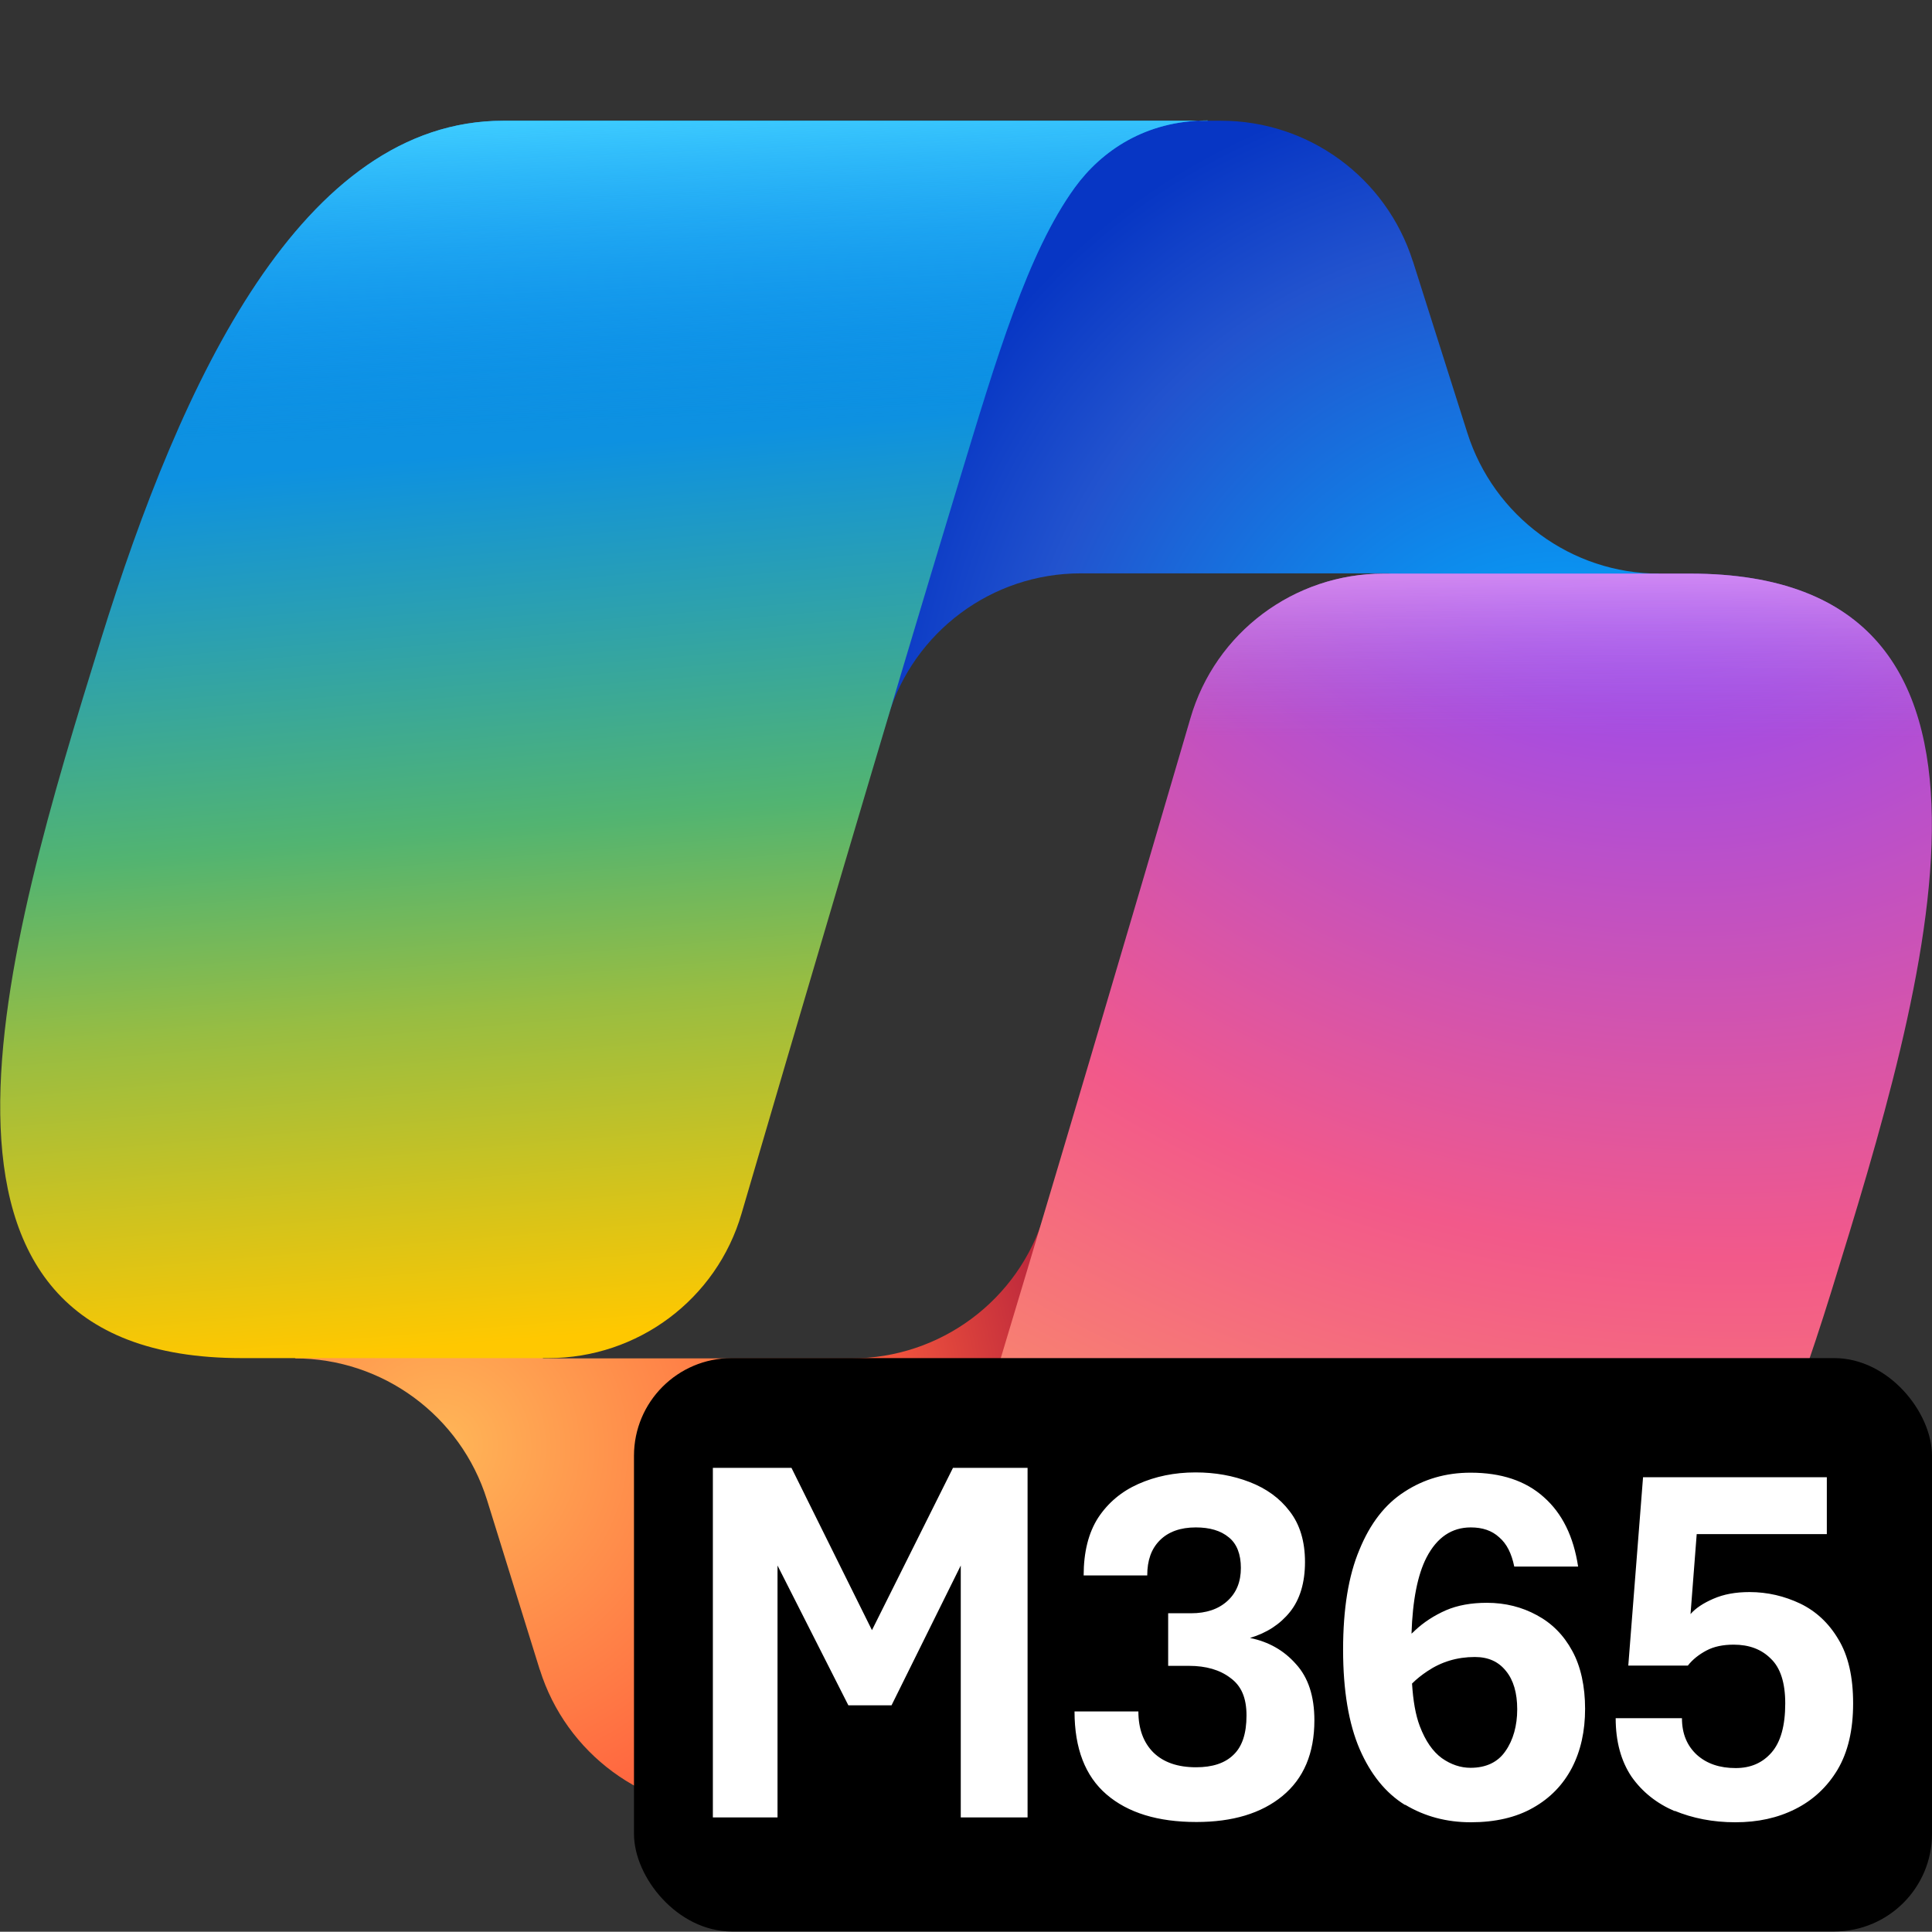 <?xml version="1.0" encoding="UTF-8"?>
<svg xmlns="http://www.w3.org/2000/svg" xmlns:xlink="http://www.w3.org/1999/xlink" id="uuid-d6636d28-e91a-40ae-8442-410bf96c80a1" viewBox="0 0 72.01 72">
  <rect x="0" y="0" width="72.01" height="72" fill="#333333" stroke="none"/>
  <title>Microsoft 365 Copilot logo - Brandlogos.net</title>
  <defs>
    <clipPath id="uuid-5fb14196-fca9-4c6d-9105-27c7004f8255">
      <rect x="0" width="72" height="72" style="fill:none;"></rect>
    </clipPath>
    <clipPath id="uuid-5379514a-048f-422d-ade8-80db2850d7c5">
      <rect x="0" width="72" height="72" style="fill:none;"></rect>
    </clipPath>
    <radialGradient id="uuid-28f4242a-c875-452e-ba5f-a22869f3a6c0" cx="-677.06" cy="555.29" fx="-677.06" fy="555.29" r="1" gradientTransform="translate(-962.44 -23638.51) rotate(-130.29) scale(27.64 -26.16)" gradientUnits="userSpaceOnUse">
      <stop offset=".1" stop-color="#00aeff"></stop>
      <stop offset=".77" stop-color="#2253ce"></stop>
      <stop offset="1" stop-color="#0736c4"></stop>
    </radialGradient>
    <radialGradient id="uuid-ad78261f-2ecc-4a34-93cb-8b5c453e3f2b" cx="-625.69" cy="577.81" fx="-625.69" fy="577.81" r="1" gradientTransform="translate(-887.07 21155.57) rotate(50.26) scale(25.01 -24.55)" gradientUnits="userSpaceOnUse">
      <stop offset="0" stop-color="#ffb657"></stop>
      <stop offset=".63" stop-color="#ff5f3d"></stop>
      <stop offset=".92" stop-color="#c02b3c"></stop>
    </radialGradient>
    <linearGradient id="uuid-73da7aa9-04b2-40cf-a42d-e72a22119678" x1="21.36" y1="222.4" x2="24.93" y2="180.11" gradientTransform="translate(0 232.14) scale(1 -1)" gradientUnits="userSpaceOnUse">
      <stop offset=".16" stop-color="#0d91e1"></stop>
      <stop offset=".49" stop-color="#52b471"></stop>
      <stop offset=".65" stop-color="#98bd42"></stop>
      <stop offset=".94" stop-color="#ffc800"></stop>
    </linearGradient>
    <linearGradient id="uuid-9005e87e-bde3-4c2b-a6f9-8f30943671a8" x1="21.72" y1="227.69" x2="23.66" y2="181.56" gradientTransform="translate(0 232.14) scale(1 -1)" gradientUnits="userSpaceOnUse">
      <stop offset="0" stop-color="#3dcbff"></stop>
      <stop offset=".25" stop-color="#0588f7" stop-opacity="0"></stop>
    </linearGradient>
    <radialGradient id="uuid-b9bc4666-575c-4a46-9564-e2117499cc6f" cx="-651.08" cy="575.75" fx="-651.08" fy="575.75" r="1" gradientTransform="translate(-54114.67 23098.28) rotate(109.72) scale(61.45 -75.05)" gradientUnits="userSpaceOnUse">
      <stop offset=".07" stop-color="#8c48ff"></stop>
      <stop offset=".5" stop-color="#f2598a"></stop>
      <stop offset=".9" stop-color="#ffb152"></stop>
    </radialGradient>
    <linearGradient id="uuid-a180cc5a-78d0-4f99-a95e-b1369eb35048" x1="49.56" y1="213.61" x2="49.54" y2="201.05" gradientTransform="translate(0 232.14) scale(1 -1)" gradientUnits="userSpaceOnUse">
      <stop offset=".06" stop-color="#f8adfa"></stop>
      <stop offset=".71" stop-color="#a86edd" stop-opacity="0"></stop>
    </linearGradient>
  </defs>
  <g style="clip-path:url(#uuid-5fb14196-fca9-4c6d-9105-27c7004f8255);">
    <g style="clip-path:url(#uuid-5379514a-048f-422d-ade8-80db2850d7c5);">
      <path d="M52.66,9.74c-.99-3.12-3.88-5.24-7.15-5.24h-2.47c-3.61,0-6.71,2.58-7.37,6.13l-3.67,19.71,1.1-3.64c.96-3.16,3.87-5.33,7.18-5.33h11.48l6.58,2.3,3.5-2.29c-3.27,0-6.16-2.13-7.15-5.25l-2.03-6.4Z" style="fill:url(#uuid-28f4242a-c875-452e-ba5f-a22869f3a6c0);"></path>
      <path d="M20.12,62.23c.98,3.13,3.88,5.27,7.16,5.27h4.87c4.1,0,7.44-3.29,7.5-7.39l.26-18.11-.99,3.29c-.95,3.17-3.87,5.34-7.18,5.34h-11.48l-5.94-2.71-3.33,2.71c3.28,0,6.18,2.14,7.16,5.27l1.97,6.34Z" style="fill:url(#uuid-ad78261f-2ecc-4a34-93cb-8b5c453e3f2b);"></path>
      <path d="M45.01,4.5h-26.25c-7.5,0-12,9.67-15,19.34-3.55,11.46-8.2,26.78,5.25,26.78h11.43c3.33,0,6.27-2.19,7.2-5.39,1.97-6.73,5.42-18.45,8.13-27.37,1.38-4.54,2.53-8.44,4.29-10.87.99-1.36,2.63-2.5,4.95-2.5Z" style="fill:url(#uuid-73da7aa9-04b2-40cf-a42d-e72a22119678);"></path>
      <path d="M45.01,4.5h-26.25c-7.5,0-12,9.67-15,19.34-3.55,11.46-8.2,26.78,5.25,26.78h11.43c3.33,0,6.27-2.19,7.2-5.39,1.97-6.73,5.42-18.45,8.13-27.37,1.38-4.54,2.53-8.44,4.29-10.87.99-1.36,2.63-2.5,4.95-2.5Z" style="fill:url(#uuid-9005e87e-bde3-4c2b-a6f9-8f30943671a8);"></path>
      <path d="M27,67.5h26.25c7.5,0,12-9.67,15-19.34,3.55-11.46,8.21-26.78-5.25-26.78h-11.43c-3.33,0-6.27,2.19-7.2,5.39-1.97,6.73-5.42,18.44-8.13,27.36-1.38,4.54-2.53,8.44-4.29,10.87-.99,1.36-2.63,2.5-4.95,2.5Z" style="fill:url(#uuid-b9bc4666-575c-4a46-9564-e2117499cc6f);"></path>
      <path d="M27,67.5h26.25c7.5,0,12-9.67,15-19.34,3.55-11.46,8.21-26.78-5.25-26.78h-11.43c-3.33,0-6.27,2.19-7.2,5.39-1.97,6.73-5.42,18.44-8.13,27.36-1.38,4.54-2.53,8.44-4.29,10.87-.99,1.36-2.63,2.5-4.95,2.5Z" style="fill:url(#uuid-a180cc5a-78d0-4f99-a95e-b1369eb35048);"></path>
      <rect x="23.63" y="50.62" width="48.38" height="21.37" rx="3.64" ry="3.64"></rect>
      <path d="M26.57,54.71v13.03h2.41v-9.39l2.64,5.21h1.61l2.58-5.21v9.39h2.49v-13.03h-2.78l-3.02,6.05-3-6.05h-2.93ZM44.59,67.91c-1.43,0-2.55-.34-3.35-1.03-.79-.68-1.19-1.71-1.19-3.09h2.38c0,.65.19,1.16.56,1.53.38.37.91.55,1.59.55.61,0,1.07-.15,1.39-.46.33-.31.49-.8.49-1.47s-.2-1.11-.6-1.4c-.39-.3-.91-.45-1.54-.45h-.78v-1.96h.85c.57,0,1.02-.15,1.36-.46.34-.31.5-.72.5-1.23s-.15-.9-.45-1.14c-.3-.25-.71-.37-1.23-.37-.57,0-1.02.16-1.34.48-.32.32-.47.75-.47,1.31h-2.37c0-.87.18-1.59.54-2.15.37-.56.87-.98,1.5-1.26.63-.28,1.34-.43,2.13-.43.73,0,1.4.12,2.02.36.62.24,1.12.6,1.49,1.09.38.49.57,1.12.57,1.89s-.19,1.4-.56,1.86c-.37.46-.86.78-1.49.97.69.14,1.26.46,1.71.97.46.5.69,1.2.69,2.1,0,1.23-.4,2.17-1.19,2.82-.79.65-1.86.97-3.21.97ZM52.38,67.27c.72.43,1.53.65,2.44.65s1.69-.18,2.32-.54c.64-.36,1.12-.86,1.45-1.49.33-.64.49-1.37.49-2.2s-.16-1.58-.48-2.16c-.32-.59-.76-1.03-1.32-1.33-.55-.3-1.17-.46-1.86-.46-.58,0-1.09.09-1.53.28-.43.19-.82.44-1.15.75-.04.04-.08.08-.13.12.04-1.25.23-2.2.56-2.84.39-.75.94-1.12,1.65-1.12.44,0,.79.12,1.06.37.28.24.46.6.56,1.09h2.38c-.17-1.12-.59-1.98-1.28-2.59-.68-.61-1.59-.91-2.73-.91-.92,0-1.74.24-2.46.71-.72.46-1.28,1.18-1.68,2.16-.41.97-.61,2.21-.61,3.73s.21,2.76.62,3.71c.41.94.97,1.63,1.68,2.07ZM52.63,62.75c.17-.17.36-.32.57-.46.52-.35,1.11-.53,1.77-.53.5,0,.88.17,1.16.52.28.34.42.82.42,1.43s-.15,1.15-.44,1.56c-.28.41-.72.62-1.3.62-.37,0-.73-.12-1.07-.36-.34-.25-.61-.64-.82-1.19-.16-.42-.25-.95-.29-1.59ZM62.41,67.49c.68.28,1.43.43,2.27.43s1.57-.16,2.23-.49c.66-.33,1.19-.82,1.58-1.47.39-.66.58-1.48.58-2.47s-.18-1.78-.55-2.39c-.36-.61-.84-1.05-1.42-1.33-.59-.28-1.22-.43-1.89-.43-.52,0-.96.08-1.35.25-.37.16-.66.35-.85.57l.23-2.98h4.85v-2.12h-6.85l-.55,7.02h2.22c.18-.23.41-.41.69-.56.28-.15.62-.22,1.02-.22.57,0,1.03.17,1.38.52.36.34.54.9.54,1.67,0,.83-.17,1.44-.51,1.83-.34.39-.78.58-1.34.58-.59,0-1.07-.16-1.44-.49-.37-.34-.56-.79-.56-1.37h-2.47c0,.87.2,1.6.59,2.18.4.57.94,1,1.62,1.29Z" style="fill:#fff; fill-rule:evenodd;"></path>
    </g>
  </g>
</svg>
